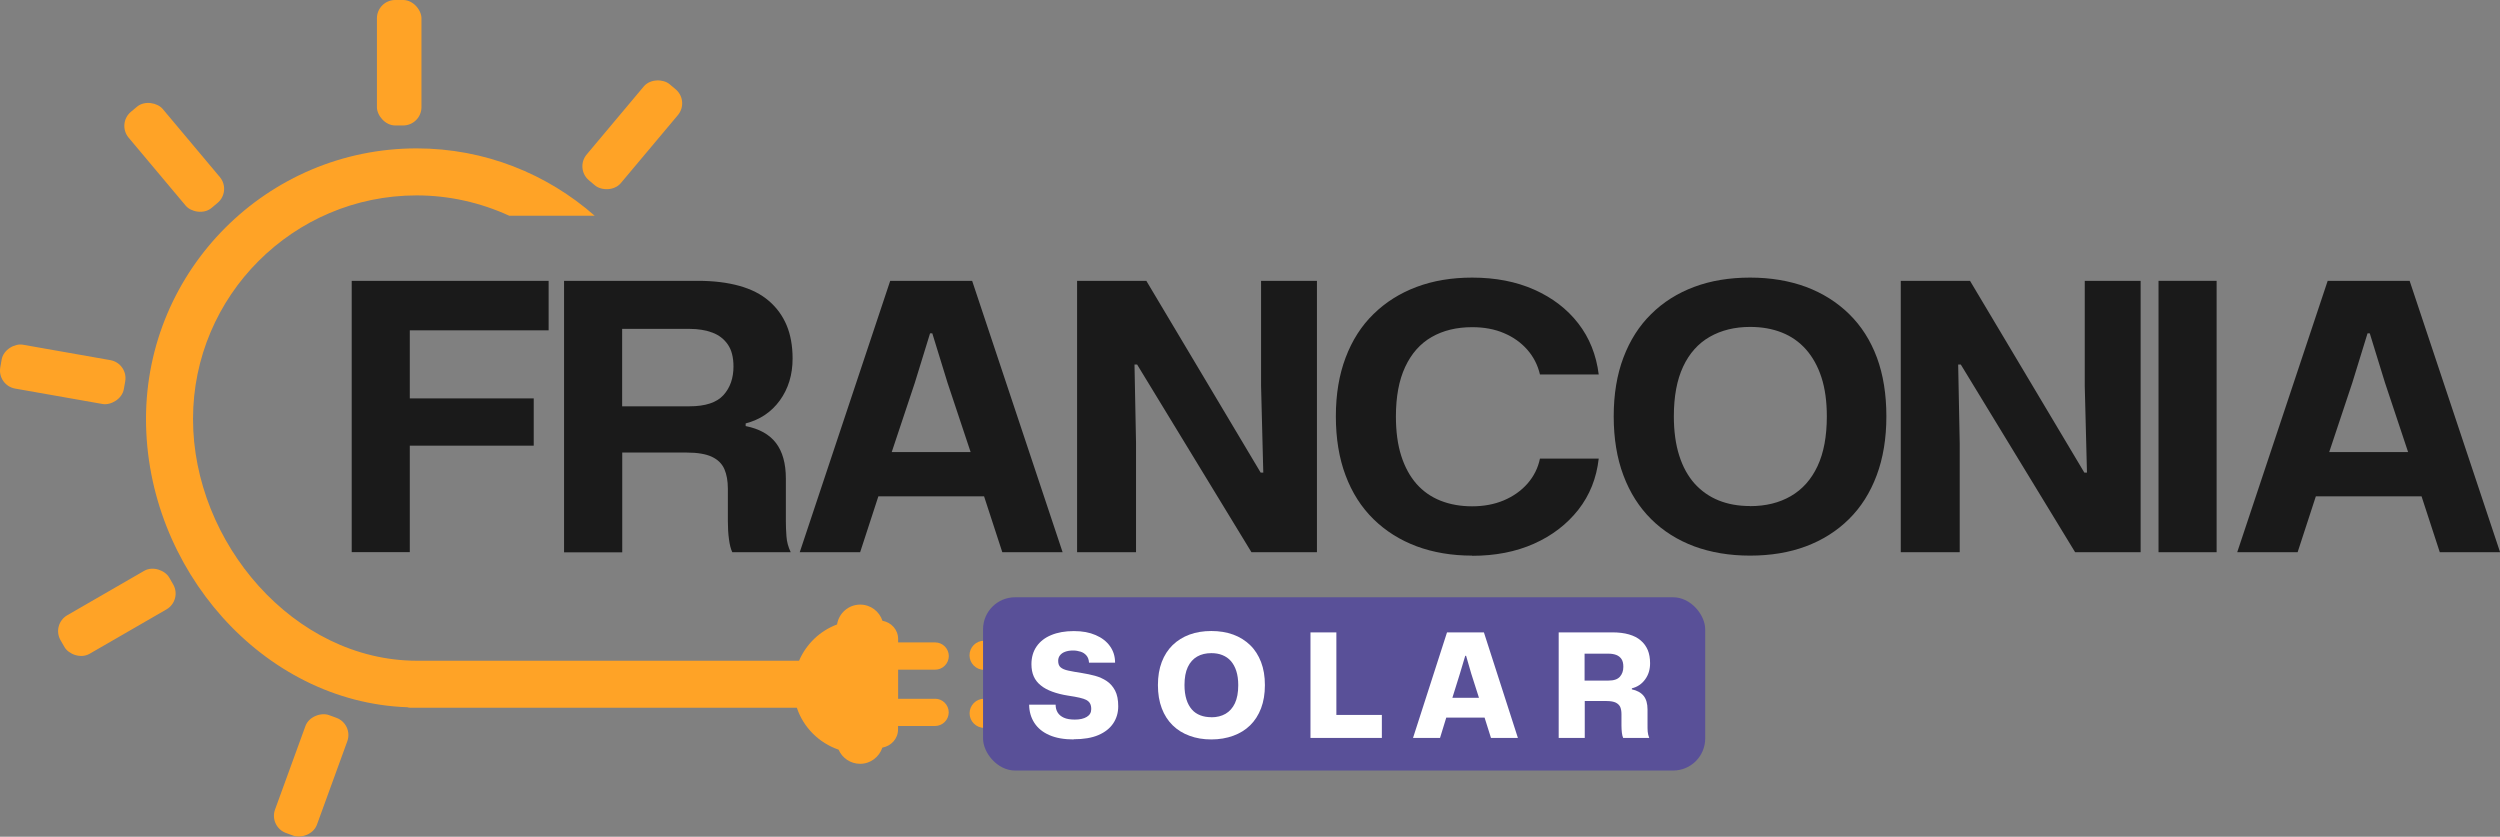 <?xml version="1.0" encoding="utf-8"?>
<svg xmlns="http://www.w3.org/2000/svg" data-name="Ebene 2" id="Ebene_2" viewBox="0 0 293.5 98.23">
  <rect x="0" y="0" width="293.5" height="98.23" fill="#808080" stroke="none"/>
  <defs>
    <style>
      .cls-1 {
        fill: #595098;
      }

      .cls-1, .cls-2, .cls-3, .cls-4 {
        stroke-width: 0px;
      }

      .cls-2 {
        fill: #1a1a1a;
      }

      .cls-3 {
        fill: #ffa326;
      }

      .cls-4 {
        fill: #fff;
      }
    </style>
  </defs>
  <g data-name="SLIDE 1" id="SLIDE_1">
    <g>
      <circle class="cls-3" cx="115.54" cy="83.74" r="1.71"/>
      <circle class="cls-3" cx="115.53" cy="76.93" r="1.71"/>
      <rect class="cls-1" height="20.34" rx="3.76" ry="3.76" width="84.78" x="115.41" y="70.12"/>
      <g>
        <g data-name="&amp;lt;Radiale Wiederholung&amp;gt;" id="_Radiale_Wiederholung_">
          <rect class="cls-3" height="5.23" rx="2.15" ry="2.15" transform="translate(14.39 62.52) rotate(-50)" width="14.73" x="66.87" y="13.21"/>
        </g>
        <g data-name="&amp;lt;Radiale Wiederholung&amp;gt;" id="_Radiale_Wiederholung_-2">
          <rect class="cls-3" height="5.23" rx="2.15" ry="2.15" transform="translate(-61.5 94.23) rotate(-70)" width="14.73" x="29.17" y="88.41"/>
        </g>
        <g data-name="&amp;lt;Radiale Wiederholung&amp;gt;" id="_Radiale_Wiederholung_-3">
          <rect class="cls-3" height="5.23" rx="2.15" ry="2.15" transform="translate(-34.1 16.49) rotate(-30)" width="14.73" x="6.35" y="69.27"/>
        </g>
        <g data-name="&amp;lt;Radiale Wiederholung&amp;gt;" id="_Radiale_Wiederholung_-4">
          <rect class="cls-3" height="14.73" rx="2.15" ry="2.15" transform="translate(-37.2 43.57) rotate(-80)" width="5.23" x="4.75" y="36.59"/>
        </g>
        <g data-name="&amp;lt;Radiale Wiederholung&amp;gt;" id="_Radiale_Wiederholung_-5">
          <rect class="cls-3" height="14.73" rx="2.15" ry="2.15" transform="translate(-7.09 17.47) rotate(-40)" width="5.23" x="17.84" y="11.11"/>
        </g>
        <g data-name="&amp;lt;Radiale Wiederholung&amp;gt;" id="_Radiale_Wiederholung_-6">
          <rect class="cls-3" height="14.73" rx="2.15" ry="2.15" width="5.23" x="44.25" y="0"/>
        </g>
        <path class="cls-3" d="m109.79,82.04h-4.35v-3.42h4.35c.88,0,1.6-.72,1.6-1.6s-.72-1.6-1.6-1.6h-4.35v-.4c0-1.09-.8-1.96-1.84-2.14-.36-1.1-1.39-1.9-2.61-1.9-1.38,0-2.51,1.01-2.72,2.33-2.01.75-3.62,2.3-4.46,4.26h-44.85c-14.48,0-26.3-13.91-26.3-28.38s11.78-26.25,26.25-26.25c3.88,0,7.56.87,10.88,2.39h10.03c-5.59-4.91-12.9-7.91-20.91-7.91-17.52,0-31.77,14.25-31.77,31.77s13.69,33.24,30.68,33.84c.11.04.25.06.41.06h45.32c.77,2.31,2.6,4.13,4.9,4.92.42.98,1.4,1.66,2.53,1.66,1.22,0,2.24-.8,2.61-1.9,1.04-.19,1.84-1.05,1.84-2.14v-.4h4.35c.88,0,1.6-.72,1.6-1.6s-.72-1.6-1.6-1.6Z"/>
        <g>
          <path class="cls-4" d="m126.05,86.81c-1.13,0-2.09-.17-2.86-.51-.78-.34-1.36-.82-1.76-1.44-.4-.62-.6-1.33-.61-2.13h3.11c0,.35.08.66.24.92s.4.46.73.61c.33.15.76.22,1.29.22.59,0,1.06-.11,1.4-.32.35-.21.52-.51.52-.91,0-.26-.04-.48-.13-.64-.08-.17-.23-.31-.42-.42-.2-.11-.47-.2-.82-.28-.35-.08-.79-.16-1.33-.24-.71-.11-1.34-.27-1.88-.47s-.99-.44-1.35-.74c-.36-.29-.64-.64-.82-1.05-.18-.41-.27-.88-.27-1.43,0-.8.2-1.5.6-2.08s.97-1.03,1.72-1.34c.74-.31,1.63-.47,2.66-.47s1.84.16,2.56.47c.72.31,1.28.74,1.68,1.3.4.56.6,1.2.6,1.94h-3.06c-.02-.35-.12-.63-.3-.84s-.4-.36-.68-.45c-.28-.09-.58-.14-.89-.14-.36,0-.67.05-.94.15s-.46.24-.6.42c-.14.18-.21.39-.21.64,0,.34.09.6.28.76.19.17.49.3.91.39.42.09.96.19,1.63.29.51.08,1.01.19,1.51.32.5.14.95.34,1.36.61.41.27.74.65.99,1.12.25.48.37,1.09.37,1.85s-.2,1.43-.59,2.01-.97,1.04-1.74,1.37-1.74.49-2.91.49Z"/>
          <path class="cls-4" d="m142.21,86.81c-.94,0-1.79-.14-2.56-.43-.77-.28-1.43-.69-1.98-1.23-.55-.54-.98-1.2-1.28-2-.3-.79-.45-1.7-.45-2.72s.15-1.92.45-2.71.73-1.45,1.28-1.99c.56-.54,1.22-.95,1.98-1.23.76-.28,1.62-.42,2.56-.42s1.8.14,2.57.42c.77.28,1.43.7,1.99,1.24s.98,1.21,1.28,1.99c.3.78.45,1.68.45,2.7s-.15,1.93-.45,2.72c-.3.79-.73,1.46-1.28,2s-1.22.95-1.99,1.23-1.63.43-2.57.43Zm0-2.6c.65,0,1.2-.14,1.67-.41.47-.27.84-.69,1.1-1.24.26-.56.39-1.26.39-2.12,0-.65-.08-1.2-.23-1.67-.15-.47-.37-.86-.64-1.17-.27-.31-.6-.53-.99-.69s-.83-.23-1.3-.23c-.63,0-1.19.13-1.66.4-.47.27-.84.68-1.1,1.23-.26.55-.39,1.26-.39,2.12,0,.64.08,1.21.23,1.69s.37.87.64,1.18.6.53.99.68c.38.15.82.22,1.29.22Z"/>
          <path class="cls-4" d="m153.85,86.63v-12.39h3.04v10.15l-.41-.46h5.75v2.7h-8.38Z"/>
          <path class="cls-4" d="m165.89,86.63l3.99-12.39h4.33l3.99,12.39h-3.16l-.75-2.38h-4.5l-.73,2.38h-3.18Zm4.61-4.71h3.13l-.9-2.82-.61-2.11h-.1l-.63,2.11-.88,2.82Z"/>
          <path class="cls-4" d="m182.99,86.63v-12.39h6.29c.75,0,1.4.08,1.96.24.55.16,1.02.39,1.38.71.37.31.64.69.83,1.13.18.44.27.96.27,1.55,0,.73-.19,1.36-.58,1.89-.39.54-.91.89-1.56,1.05v.12c.61.13,1.07.38,1.38.76.31.39.46.92.46,1.61v1.87c0,.24,0,.48.02.72.02.24.08.49.18.74h-3.06c-.07-.15-.12-.35-.15-.6-.03-.25-.05-.54-.05-.86v-1.34c0-.33-.05-.6-.14-.82-.1-.22-.27-.39-.52-.52-.25-.12-.61-.19-1.07-.19h-2.58v4.33h-3.04Zm3.04-6.73h2.8c.64,0,1.08-.15,1.35-.46s.4-.69.4-1.16c0-.39-.07-.69-.22-.91-.15-.22-.35-.38-.61-.48-.26-.1-.57-.15-.92-.15h-2.8v3.16Z"/>
        </g>
      </g>
      <g>
        <path class="cls-2" d="m41.29,64.83v-31.86h23.12v5.81h-17.44l1.14-1.14v10.27l-1.14-1.14h15.69v5.55h-15.69l1.14-1.14v13.64h-6.82Z"/>
        <path class="cls-2" d="m66.22,64.83v-31.86h15.73c1.84,0,3.45.2,4.85.59,1.4.39,2.56.98,3.47,1.77.92.79,1.61,1.74,2.08,2.86.47,1.12.7,2.43.7,3.91,0,1.89-.5,3.53-1.49,4.9-.99,1.37-2.33,2.27-4.02,2.71v.31c1.6.32,2.79.98,3.56,1.99s1.16,2.4,1.16,4.17v4.98c0,.58.02,1.19.07,1.81.04.63.21,1.25.5,1.86h-6.86c-.18-.38-.31-.89-.39-1.53-.09-.64-.13-1.36-.13-2.14v-3.8c0-.9-.14-1.67-.41-2.29-.28-.63-.76-1.11-1.46-1.44-.7-.33-1.69-.5-2.97-.5h-7.56v11.71h-6.82Zm6.82-17.13h7.91c1.86,0,3.19-.44,3.98-1.31s1.18-2,1.18-3.36c0-1.08-.22-1.94-.66-2.58-.44-.64-1.04-1.11-1.81-1.4-.77-.29-1.67-.44-2.69-.44h-7.91v9.09Z"/>
        <path class="cls-2" d="m93.89,64.83l10.62-31.86h9.62l10.62,31.86h-7.08l-2.14-6.56h-12.41l-2.14,6.56h-7.08Zm10.79-11.76h9.27l-2.71-8.13-1.79-5.81h-.26l-1.79,5.81-2.71,8.13Z"/>
        <path class="cls-2" d="m126.45,64.83v-31.86h8.13l13.42,22.51h.31l-.26-10.18v-12.33h6.56v31.86h-7.69l-13.42-22.03h-.31l.18,9.22v12.81h-6.91Z"/>
        <path class="cls-2" d="m172.83,65.23c-2.39,0-4.56-.37-6.51-1.09-1.95-.73-3.64-1.79-5.07-3.19-1.43-1.4-2.52-3.11-3.28-5.14-.76-2.02-1.14-4.33-1.14-6.93s.38-4.86,1.14-6.88c.76-2.02,1.85-3.74,3.28-5.13,1.43-1.4,3.12-2.46,5.07-3.19,1.95-.73,4.12-1.09,6.51-1.09,2.74,0,5.17.47,7.3,1.42,2.13.95,3.85,2.27,5.16,3.96,1.31,1.69,2.11,3.69,2.4,5.99h-6.9c-.26-1.11-.76-2.08-1.49-2.91-.73-.83-1.64-1.48-2.73-1.94-1.09-.47-2.34-.7-3.74-.7-1.84,0-3.42.39-4.76,1.16s-2.37,1.94-3.1,3.5c-.73,1.56-1.09,3.5-1.09,5.83,0,1.78.21,3.32.63,4.63.42,1.31,1.02,2.4,1.79,3.28.77.87,1.71,1.53,2.82,1.97,1.11.44,2.35.66,3.71.66s2.61-.23,3.72-.7,2.03-1.12,2.78-1.97c.74-.85,1.23-1.82,1.46-2.93h6.9c-.26,2.3-1.06,4.3-2.4,6.01-1.34,1.7-3.07,3.03-5.2,3.98-2.13.95-4.55,1.42-7.26,1.42Z"/>
        <path class="cls-2" d="m205.46,65.23c-2.42,0-4.6-.37-6.56-1.09-1.95-.73-3.64-1.79-5.05-3.19-1.41-1.4-2.5-3.11-3.26-5.14-.76-2.02-1.14-4.33-1.14-6.93s.38-4.89,1.14-6.9c.76-2.01,1.84-3.72,3.26-5.11,1.41-1.4,3.1-2.46,5.05-3.19,1.95-.73,4.14-1.09,6.56-1.09s4.6.37,6.56,1.09c1.95.73,3.64,1.79,5.07,3.19,1.43,1.4,2.51,3.1,3.26,5.11.74,2.01,1.11,4.31,1.11,6.9s-.38,4.9-1.14,6.93c-.76,2.03-1.84,3.74-3.26,5.14s-3.1,2.46-5.05,3.19c-1.95.73-4.14,1.09-6.56,1.09Zm0-5.81c1.84,0,3.43-.39,4.79-1.18,1.36-.79,2.4-1.96,3.13-3.52.73-1.56,1.09-3.5,1.09-5.84,0-1.75-.21-3.27-.63-4.57-.42-1.3-1.03-2.39-1.81-3.28-.79-.89-1.73-1.55-2.84-1.99s-2.35-.66-3.72-.66c-1.81,0-3.39.39-4.74,1.16s-2.4,1.94-3.13,3.5c-.73,1.56-1.09,3.5-1.09,5.83,0,1.75.21,3.29.63,4.61.42,1.33,1.03,2.42,1.81,3.3.79.87,1.73,1.53,2.82,1.97,1.09.44,2.32.66,3.69.66Z"/>
        <path class="cls-2" d="m223.15,64.83v-31.86h8.13l13.42,22.51h.31l-.26-10.18v-12.33h6.56v31.86h-7.69l-13.42-22.03h-.31l.18,9.22v12.81h-6.91Z"/>
        <path class="cls-2" d="m253.41,64.83v-31.86h6.82v31.86h-6.82Z"/>
        <path class="cls-2" d="m262.65,64.83l10.62-31.86h9.62l10.62,31.86h-7.08l-2.14-6.56h-12.41l-2.14,6.56h-7.08Zm10.79-11.76h9.27l-2.71-8.13-1.79-5.81h-.26l-1.79,5.81-2.71,8.13Z"/>
      </g>
    </g>
  </g>
</svg>